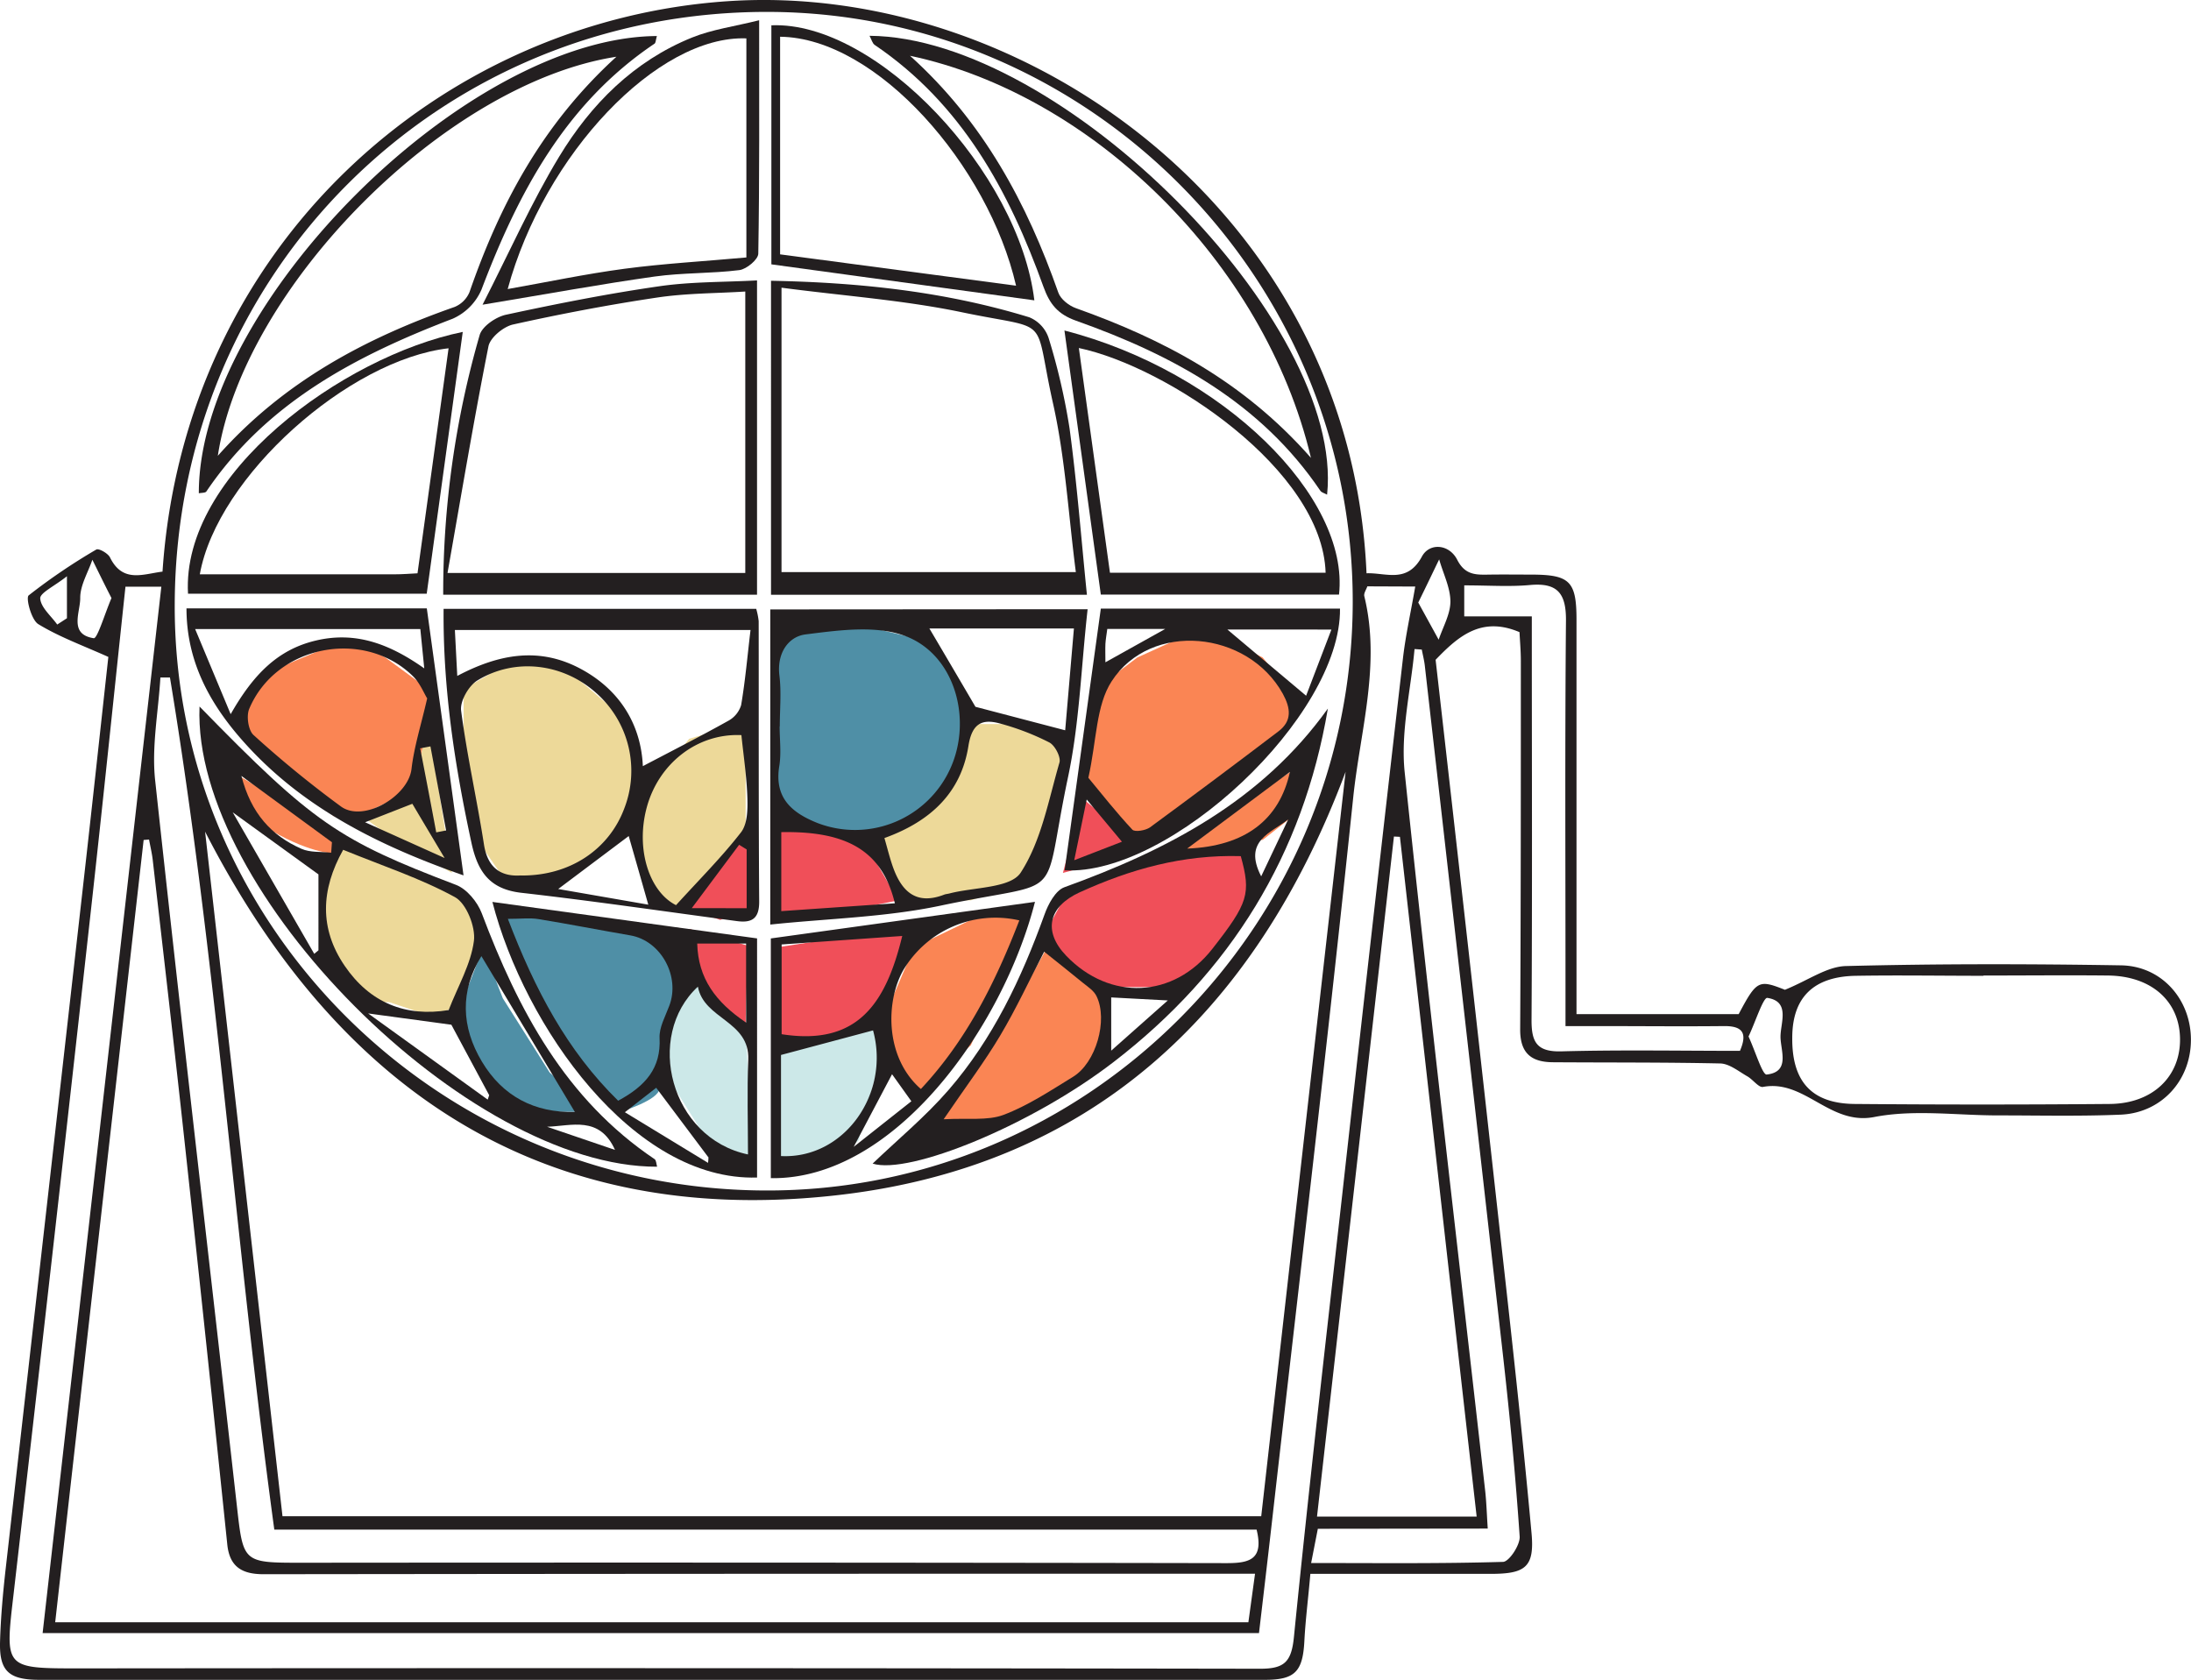 <svg id="Layer_1" data-name="Layer 1" xmlns="http://www.w3.org/2000/svg" xmlns:xlink="http://www.w3.org/1999/xlink" viewBox="0 0 559.36 428.88"><defs><style>.cls-1{fill:none;}.cls-2{fill:#edd999;}.cls-3{clip-path:url(#clip-path);}.cls-4{fill:#fa8554;}.cls-5{fill:#4f8fa6;}.cls-6{fill:#f04f59;}.cls-7{fill:#cce8e8;}.cls-8{fill:#231f20;}</style><clipPath id="clip-path" transform="translate(-20.39 -87.55)"><rect class="cls-1" x="20.39" y="87.55" width="559.36" height="428.88"/></clipPath></defs><polyline class="cls-2" points="271.36 190.86 261.36 184.86 248.36 184.86 244.36 198.86 236.36 205.86 224.36 214.44 224.36 216.63 229.36 229.86 236.36 229.86 247.86 229.86 263.36 224.86 267.36 214.44 271.36 192.86"/><g class="cls-3"><path class="cls-2" d="M210.75,272.41c-2,0-14.42,3.77-14.42,3.77l-10.58,13.23s-3,3-3,5.5v9.27l5,13.23,8,2,15-17.42Z" transform="translate(-20.39 -87.55)"/></g><polygon class="cls-2" points="123.36 239.86 120.36 231.86 114.36 226.86 100.36 220.86 88.36 214.44 84.36 221.86 82.36 229.86 82.36 242.86 86.36 250.86 93.36 255.86 99.36 255.86 111.36 259.86 117.36 255.86 123.36 239.86"/><polygon class="cls-2" points="118.36 175.93 132.36 167.86 145.86 171.9 156.36 180.86 162.36 188.63 160.36 207.36 152.36 218.86 144.36 223.86 128.36 223.86 123.36 216.63 118.36 190.86 118.36 175.93"/><polygon class="cls-4" points="331.36 178.86 322.36 167.86 312.36 162.86 301.36 162.86 290.36 167.86 279.68 175.93 276.36 200.86 285.36 210.86 291.36 214.44 303.86 207.36 325.36 190.86 331.36 178.86"/><polygon class="cls-4" points="331.36 195.86 331.36 207.36 322.36 214.44 317.36 214.44 307.36 217.86 299.36 217.86 320.36 202.86 331.36 195.86"/><polygon class="cls-5" points="233.36 162.86 240.36 167.86 244.36 175.93 247.86 184.86 244.36 195.86 237.36 206.86 224.36 214.44 217.36 214.44 203.36 208.36 198.36 206.86 198.36 188.65 198.36 162.86 212.36 157.86 233.36 162.86"/><g class="cls-3"><path class="cls-5" d="M195.75,335.41l-6-8-13-2.71-24-5.29h-4l5,16,12.5,22,12.5,14s10-3,10-6,1-15,1-15Z" transform="translate(-20.39 -87.55)"/></g><polygon class="cls-5" points="123.36 241.86 118.36 254.86 118.36 259.86 120.86 270.86 128.36 283.86 135.36 283.86 151.86 283.86 140.36 273.86 128.36 254.86 123.36 241.86"/><polygon class="cls-6" points="202.36 210.86 220.36 214.44 229.36 229.86 219.36 231.86 198.36 234.86 198.36 210.86 202.36 210.86"/><polygon class="cls-6" points="198.36 241.86 198.36 266.86 209.36 266.86 223.11 262.86 233.36 237.15 229.36 237.15 198.36 241.86"/><g class="cls-3"><path class="cls-6" d="M212.75,329.41c-2,0-2,21-2,21l-4-3-7-7.5-4-10.5.58-4.71Z" transform="translate(-20.39 -87.55)"/><path class="cls-6" d="M212.75,298.41c-2,0,0,21,0,21l-8.5,3-8.5-3Z" transform="translate(-20.39 -87.55)"/><path class="cls-4" d="M129.75,263.48l-11-8.07-9-5-12,5s-13,5.14-13,8.07-3.44,8.93-3.44,8.93l14.44,13,9.78,10.5h6.22l14-6.5,4-17Z" transform="translate(-20.39 -87.55)"/></g><polygon class="cls-6" points="318.36 217.86 322.36 226.86 312.36 241.86 303.86 252.01 292.36 252.01 279.68 252.01 271.36 245.94 267.36 237.15 271.36 229.86 294.86 217.86 318.36 217.86"/><polygon class="cls-4" points="233.36 241.86 224.36 262.86 228.86 271.86 233.36 279.86 247.86 266.86 263.36 231.86 247.86 234.86 233.36 241.86"/><polygon class="cls-4" points="267.36 241.86 257.36 259.86 237.36 287.86 247.86 290.86 271.36 279.86 279.68 269.86 282.36 255.86 267.36 241.86"/><g class="cls-3"><path class="cls-7" d="M244.75,350.41v9s-5,17-5,19-21,8-21,8v-32Z" transform="translate(-20.39 -87.55)"/><path class="cls-7" d="M210.75,350.41l-6.5-7-7.5-5.85s-6,6.85-6,9.85v15l10,16,7,8h5Z" transform="translate(-20.39 -87.55)"/><path class="cls-4" d="M108.72,302l-31-18.58v8.64s-1.12-.64,10,6.36,17.84,7,17.84,7Z" transform="translate(-20.39 -87.55)"/></g><polygon class="cls-2" points="109.36 184.86 105.36 201.86 92.36 208.36 100.86 214.44 115.36 222.86 109.36 184.86"/><polyline class="cls-6" points="289.36 214.44 276.36 203.86 271.36 222.86 282.36 219.86 289.36 217.86"/><path class="cls-8" d="M37.48,245.39,35,247c-1.57-2.21-4.19-4.35-4.34-6.66-.09-1.42,3.56-3.09,6.82-5.67ZM466.79,352.18c1.75-3.72,3.76-10,4.79-9.86,5.91.9,3.38,6.32,3.37,9.88s2.59,9-3.53,9.69c-1.08.12-2.85-5.83-4.63-9.71M382.48,241.36c2-4.06,3.65-7.53,5.33-11,1,3.58,2.84,7.15,2.87,10.73,0,3.25-1.9,6.52-3,9.78l-5.23-9.52m-333.6-1.11c-1.69,3.94-3.6,10.39-4.53,10.25-6.46-1-3.39-6.67-3.45-10.32,0-3.22,2-6.47,3.1-9.71,1.52,3.06,3,6.12,4.88,9.78M394.21,237c6.21,0,11.54.39,16.78-.09,7.08-.65,9.25,2.18,9.19,9.12-.28,31.13-.12,62.27-.12,93.41v10.08c3.4,0,6,0,8.59,0,10.62,0,21.24.11,31.86,0,4.7-.05,6.07,1.73,4.09,6.32-15.27,0-30.44-.28-45.6.13-6.43.17-7.65-2.52-7.61-8.19.19-31.62.08-63.24.07-94.86v-8H394.21Zm6,240.81c-.26-3.95-.34-6.84-.66-9.69C392.65,407,385.4,345.87,379,284.66c-1.07-10.27,1.58-20.93,2.52-31.4l1.85.13c.26,1.36.61,2.71.77,4.08q10.06,88.48,20.06,177c1.69,15.09,3.13,30.22,4.16,45.37.14,2.15-2.69,6.42-4.24,6.47-16.1.48-32.22.29-49,.29l1.71-8.74ZM526.77,336.61v0c10.63,0,21.25-.11,31.87,0,11.07.15,18.22,6.59,18.31,16.2s-7,16.49-17.91,16.59q-32.6.28-65.19,0c-10.94-.11-16-5.74-15.9-16.89,0-10.27,5.4-15.65,16.23-15.83s21.73,0,32.59,0M356.62,474.75c6.62-58.47,13.13-116,19.64-173.63l1.53.08c6.52,57.74,13,115.48,19.59,173.55ZM61.36,260.52h2.42c11.89,71.92,16.71,144.75,26.64,217.55H341.2c1.86,7.6-1.76,8.57-7.65,8.56q-118.08-.21-236.16-.1c-15.1,0-14.89,0-16.56-14.84C73.9,410.05,66.66,348.44,60,286.77c-.93-8.6.82-17.49,1.34-26.25M381.7,237.3c-1.17,6.76-2.48,12.56-3.15,18.43q-7.86,68.36-15.48,136.74c-4.23,37.67-8.58,75.33-12.34,113-.63,6.37-2.42,8.13-8.63,8.12q-150.72-.24-301.45-.09c-19.3,0-19,.05-16.77-19.17q10-86.72,19.62-173.46c3.08-27.64,5.91-55.31,8.92-83.53h9.16c-10.11,89.1-20.17,177.82-30.31,267.15H341.81c1.06-9,2.08-17.63,3.06-26.23,7.09-62.38,14.5-124.72,21-187.15,1.78-17,7.08-33.94,2.83-51.33-.19-.76.51-1.73.77-2.53ZM215.41,391.49C132.07,391,64.52,323.67,65,241.51,65.42,157,132.58,90.26,216.74,90.59c82.06.32,149.14,68.21,149,150.78-.17,82.92-67.92,150.59-150.3,150.12M57.06,302l1.38-.11c.32,1.74.74,3.46.94,5.21C62.11,331,64.91,355,67.51,379Q73.1,430.42,78.42,481.9c.61,5.79,3.88,7.57,9.33,7.56q122-.15,244.05-.12h9l-1.7,12.39H34.48C42,434.81,49.55,368.39,57.06,302M363.92,284.6q-10.79,95.11-21.54,190.06H92.51c-6.57-58.12-13.09-115.82-19.76-174.78,33.85,66,85.87,100.73,159.64,93C298.7,386,340.88,346.17,363.92,284.6m5.34-50.75c-4-91.81-87-151.08-163-146C132.94,92.76,67.47,150.2,61.88,233.49c-4.94.6-10.15,3-13.41-3.63-.52-1.06-2.93-2.4-3.51-2a152.79,152.79,0,0,0-17.25,11.7c-.78.63.68,6.26,2.46,7.34,5.37,3.28,11.41,5.46,17.88,8.37-2.08,18.92-4.23,38.82-6.48,58.7Q31.72,401,21.84,488.06c-.7,6.22-1.27,12.48-1.44,18.74-.2,7.44,2.34,9.62,10,9.62q106.14,0,212.28,0,50.35,0,100.71,0c7.57,0,9.59-2.1,10-9.81.28-5.51,1-11,1.53-17.24,15.67,0,30.83,0,46,0,8.84,0,11.27-1.66,10.47-10.38-2.33-25.47-5.15-50.9-8-76.32Q395.26,329.27,386.9,256c5.77-6,11.69-11.19,21.42-7.06.1,2.19.34,4.76.34,7.34,0,31.39,0,62.79-.17,94.18,0,6.08,2.95,8.25,8.34,8.29,14.24.1,28.49,0,42.74.31,2.33.06,4.66,2,6.9,3.28,1.43.8,2.9,2.92,4,2.71,10.64-2,17,9.87,28.37,7.69,10.25-2,21.18-.4,31.8-.42,10.38,0,20.78.25,31.15-.19s17.88-8.65,17.94-19-7.4-18.94-17.82-19.12c-23.42-.38-46.85-.42-70.26.18-4.83.12-9.57,3.62-15.57,6.06-6.69-2.65-7.21-2.44-11.81,6.22H422.87v-8.7q0-46,0-92c0-9.77-1.7-11.47-11.27-11.52-3.62,0-7.24-.05-10.87,0-3.37.05-6.26.25-8.31-3.78s-7.05-4.42-9-.86c-3.76,7-9.11,4.12-14.19,4.3" transform="translate(-20.39 -87.55)"/><path class="cls-8" d="M197,319.41l12.09-16.18,1.92,1.19v15Zm-34.1-4.89,18-13.52c1.52,5.29,3.18,11.1,5,17.52l-23-4m30.08,4.12c-6.72-3.34-10.39-14.13-7.48-24.93,3-11.16,12.83-19,24.17-18.48.54,5.3,1.37,10.72,1.53,16.17.08,2.93,0,6.61-1.68,8.71-4.87,6.27-10.53,11.92-16.54,18.53m-8.47-35.45c-.43-10.13-5.44-19.3-15.91-24.9s-20.75-3.84-31.47,1.83c-.24-4.59-.42-8.07-.61-11.73H212c-.82,6.9-1.36,13.08-2.4,19.18a6.82,6.82,0,0,1-3.27,4c-7.15,4-14.45,7.71-21.81,11.58m-31.08,27.9c-4.64.34-8.5-1.43-9.5-7.93-1.77-11.41-4.34-22.71-5.83-34.15-.31-2.42,1.94-6.35,4.16-7.7,9.65-5.89,21.8-4.34,30.2,3.09A26.53,26.53,0,0,1,179.75,294c-3.91,10.44-13.91,17.21-26.36,17.07M133.64,243c-.18,20.54,2.89,40.15,7.1,59.68,1.6,7.41,4.62,11.88,12.76,12.81,18.38,2.09,36.69,4.78,55,7.22,3.78.51,5.74-.56,5.71-5-.17-23.86-.09-47.72-.13-71.58a18.59,18.59,0,0,0-.63-3.14Z" transform="translate(-20.39 -87.55)"/><path class="cls-8" d="M177.4,381.13l-17.34-5.91c6.22-.19,13.36-2.91,17.34,5.91M105.13,302.6c-.07.88-.13,1.76-.19,2.65-2.55-.29-5.37,0-7.61-1-7.69-3.4-12.88-9.09-15.31-18.6l23.11,16.93m40.15,64.57-.38,1.14-30.52-22,21.24,2.88,9.66,18m-43.59-37-1.08.9L79.8,294.94l21.89,15.85Zm65.46,41.27c-10.3.25-18.44-4-23.73-12.85s-5.63-18.05-.13-26.93l23.86,39.78M108,304.51c10.07,4.11,19.75,7.28,28.53,12.08,2.93,1.6,5.32,7.61,4.85,11.19-.77,5.93-4.07,11.53-6.45,17.65-11,1.82-20.13-1.87-26.56-11.32s-6.12-19.34-.37-29.6M71.33,267.93c-1.94,47.16,68.55,117.67,116.82,117.49-.21-.69-.21-1.64-.64-1.93-22.74-15.3-34.79-38-44.13-62.78-1.09-2.88-3.81-6.19-6.56-7.24-29.9-11.38-36.44-15.74-65.49-45.54" transform="translate(-20.39 -87.55)"/><path class="cls-8" d="M219.85,300c16.45-.3,25.72,4.53,29,18.17l-29,2Zm74.71-52c-.81,9.43-1.55,18.08-2.23,26l-22.91-6c-3.95-6.75-7.85-13.39-11.76-20Zm-48.35,53.5c12-4.33,19.56-11.78,21.41-23.46.89-5.68,3.38-7.05,8-5.79a63.92,63.92,0,0,1,12.65,4.85c1.44.74,3,3.73,2.6,5.13-2.8,9.59-4.62,20-9.9,28.11-2.61,4-11.89,3.68-18.15,5.31-.47.13-1,.15-1.41.32-7.15,2.75-10.86-.86-13.07-7.11-.79-2.23-1.35-4.55-2.16-7.36M219.47,273h0c0-4.34.43-8.73-.1-13-.69-5.65,2.26-9.92,6.68-10.48,8.36-1.05,17.75-2.39,25.27.34,12.74,4.63,17.41,21.14,11.74,33.78a26.72,26.72,0,0,1-33.92,14.05c-6.62-2.63-11.12-6.44-9.8-14.56.54-3.29.09-6.74.09-10.12m-2.39-29.87V323.6c14.66-1.55,29.37-1.85,43.52-4.84,32.79-6.94,25.5.31,32.5-32.81,2.92-13.77,3.34-28.07,5-42.86Z" transform="translate(-20.39 -87.55)"/><path class="cls-8" d="M342.37,311.29c-4.72-9.16,2.6-11.09,6.9-14.55l-6.9,14.55M304.08,342.2l14.45.77-14.45,12.82Zm19.39-38,26.24-19.58c-2.67,12.19-11.4,19-26.24,19.58M287,330.55c3.53,2.83,6.74,5.35,9.89,7.95,1.25,1,2.8,2,3.46,3.42,2.94,6.07-.13,16.94-6,20.54s-11.49,7.35-17.74,9.72c-4.12,1.55-9.12.77-15.31,1.13,5.85-8.59,10.51-14.76,14.43-21.36,4.05-6.79,7.39-14,11.22-21.4m50.21-24.42c2.64,9.6,1.94,11.92-7.26,23.67-9.88,12.62-26.14,13.39-37.31,1.76-6.05-6.3-4.45-12.59,3.42-16.18,12.93-5.9,26.29-9.68,41.15-9.25m22.23-37.67c-16.94,23.64-41,36.12-67.26,45.61-2.27.82-4.14,4.31-5.09,7-5.85,16.23-13.15,31.7-24.51,44.79-5.92,6.83-13,12.67-19.36,18.77,9.26,2.92,40.47-9.69,61.6-26,29.74-22.9,48.3-52.8,54.62-90.16" transform="translate(-20.39 -87.55)"/><path class="cls-8" d="M127.67,278.61l2.61-.5q2,10.72,4,21.46l-2.52.49q-2-10.72-4.1-21.45m6.24,28-20.3-9.13,12.06-4.72c2.67,4.5,4.85,8.16,8.24,13.85m-5.2-48.42c-9.34-6.6-17.93-9.43-27.74-7.09s-16,8.82-21.68,18.78c-3.34-8-6-14.38-9.07-21.73H127.7c.28,2.8.56,5.58,1,10m.75,7.71c-1.56,6.79-3.34,12.33-4,18-.8,7-12.28,13.74-18,9.6a274.31,274.31,0,0,1-22.32-18.24c-1.36-1.21-1.88-4.86-1.12-6.68,6.82-16.26,29.27-20.67,41.84-8.32,1.76,1.73,2.74,4.25,3.61,5.65m-.12-23H68c0,12.71,5.23,23,12.94,32.17,15.28,18.11,35.6,28.24,57.79,36-3.14-22.88-6.22-45.26-9.37-68.14" transform="translate(-20.39 -87.55)"/><path class="cls-8" d="M134.64,233.83c3.55-20.09,6.71-39,10.45-57.85.45-2.24,3.79-5,6.23-5.57,12.21-2.71,24.52-5.06,36.88-6.9,7.45-1.11,15.08-1.06,22.46-1.53v71.85Zm-1.11,5.55h80.13V159.14c-8.42.46-16.81.31-25,1.5-13.11,1.89-26.13,4.47-39.08,7.26-2.57.55-6.07,2.94-6.73,5.18a236.7,236.7,0,0,0-9.31,66.3" transform="translate(-20.39 -87.55)"/><path class="cls-8" d="M219.91,161c16,2.11,31.22,3.18,46,6.26,23.42,4.89,18.13.12,23.33,23.35,3.12,13.94,3.92,28.4,5.81,43H219.91Zm-2.68-1.81V239.4h80.65c-1.47-14.48-2.55-28.52-4.43-42.46a163,163,0,0,0-5.38-23.19,8.71,8.71,0,0,0-4.89-5.19c-21.11-6.47-42.83-8.89-66-9.33" transform="translate(-20.39 -87.55)"/><path class="cls-8" d="M201.26,383.12c0,.44-.07.88-.1,1.32l-21.24-12.93,8-6.24,13.39,17.85m9.56-54.67v20.18c-7.82-5.28-12.24-11.3-12.48-20.18Zm-12.31,11c1.55,8.36,13.25,8.71,12.86,18.63-.32,8-.07,16-.07,24.21-19.81-4.17-26.44-30.19-12.79-42.84m-20.35,29.13c-13.08-12.82-21.24-28.34-28.16-46.44,3.37,0,5.61-.29,7.74.05,7.86,1.28,15.67,2.82,23.52,4.17s12.81,10.51,9.94,18c-1,2.68-2.61,5.52-2.47,8.21.38,7.64-3.51,12.19-10.57,16m-32.11-50.75c8.18,31.73,35.95,71.34,67.57,70.36V327.13l-67.57-9.31" transform="translate(-20.39 -87.55)"/><path class="cls-8" d="M177.8,102c-19,17.3-29.79,37.77-37.54,60.11a7,7,0,0,1-3.82,3.81c-22.81,8-43.64,19.07-60.44,38,6.56-43.07,58.12-95.16,101.8-101.89m10.35-5.28c-48.76.24-117.1,68.58-117,116.74.69-.15,1.66-.07,1.93-.47,15.36-22.7,38.16-34.64,62.86-44.09a14.3,14.3,0,0,0,7.38-7.46c9.39-24.74,21.42-47.48,44.17-62.77.3-.2.29-.85.62-2" transform="translate(-20.39 -87.55)"/><path class="cls-8" d="M248.13,361.81l4.93,6.9-14.72,11.64,9.79-18.54m-28.35-4.92,23.5-6.27c4.44,16.23-7.44,32.88-23.5,32.08Zm.16-5.3V328.68l30.79-2.17c-4.19,17.32-11.46,28.11-30.79,25.08m60.68-29.06c-6.1,15.81-13.47,30.6-25.13,43.05-9.3-8.1-9-22.55-4.41-30.48a27.37,27.37,0,0,1,29.54-12.57m4-4.73-67.44,9.34v61.2c31.54.52,59.25-38.51,67.44-70.54" transform="translate(-20.39 -87.55)"/><path class="cls-8" d="M303.1,248.13h14.76l-15.26,8.51c0-1.87-.06-3.28,0-4.68.06-1.15.28-2.29.48-3.83m-5.26,43.53,9,10.79-12.18,4.72c1.14-5.55,2-9.8,3.19-15.51m56-26.49-20.08-16.89H360.3c-2.47,6.46-4.57,12-6.46,16.89m-55.6,21c2.14-9.6,1.94-18.51,5.95-24.68,10-15.44,34.74-13,43.7,3.18,2,3.66,2.42,6.91-1.1,9.59Q330.5,286.65,314,298.77c-1.13.82-3.9,1.27-4.52.6-4.11-4.4-7.85-9.16-11.23-13.24m64.25-43.19H301.43c-3.13,22.65-6.19,44.76-9.24,66.81,26.87,1.45,70.61-39.31,70.3-66.81" transform="translate(-20.39 -87.55)"/><path class="cls-8" d="M355.07,204.44c-17.22-19.57-37.73-30.28-60-38.21-1.78-.63-3.92-2.3-4.5-4-8-22.76-19.08-43.52-37.85-60.44,46.22,9.77,90.41,52.47,102.35,102.62m4.13,9.4c4.57-44-67.92-116.78-116.82-117.12.52.94.72,1.93,1.32,2.33C266,114.13,278,136.36,286.79,160.78c1.6,4.43,3.66,7,8.34,8.66,24.68,8.76,47.14,20.92,62.34,43.4.31.47,1.07.63,1.73,1" transform="translate(-20.39 -87.55)"/><path class="cls-8" d="M71.4,234.19c4.45-25,38.06-54.83,63.51-57.72-2.61,18.93-5.24,37.94-7.93,57.45-1.67.08-3.8.26-5.94.26-16.38,0-32.76,0-49.64,0m67.13-61.89c-30.71,6.29-71.87,36.36-70.14,66.84h60.94q4.65-33.73,9.2-66.84" transform="translate(-20.39 -87.55)"/><path class="cls-8" d="M295.82,176.4c22.59,4.77,62.19,31.12,63,57.37H303.76c-2.69-19.46-5.32-38.45-7.94-57.37m5.61,62.95h60.81c2.75-24.86-29.62-57-70.1-67.42,3.06,22.18,6.13,44.47,9.29,67.42" transform="translate(-20.39 -87.55)"/><path class="cls-8" d="M210.94,153.28c-10.95,1-21.06,1.55-31.07,2.88s-19.8,3.41-29.87,5.19c9.37-34.46,38.27-64.84,60.94-64Zm-67.4,12.07c16.54-2.74,30.21-5.26,44-7.2,7.14-1,14.45-.74,21.61-1.64,1.83-.23,4.81-2.71,4.83-4.19.33-19.25.22-38.51.22-59.6-6.39,1.6-12,2.34-17.12,4.41-14.86,6-25.81,17-33.92,30.39-7.05,11.62-12.58,24.15-19.58,37.83" transform="translate(-20.39 -87.55)"/><path class="cls-8" d="M219.55,152.53V96.93c24.74.29,53.21,33,60.24,63.56l-60.24-8m-2.23,2.55,67.14,9.19c-3.92-32.65-40.3-71.35-67.14-70.22Z" transform="translate(-20.39 -87.55)"/></svg>